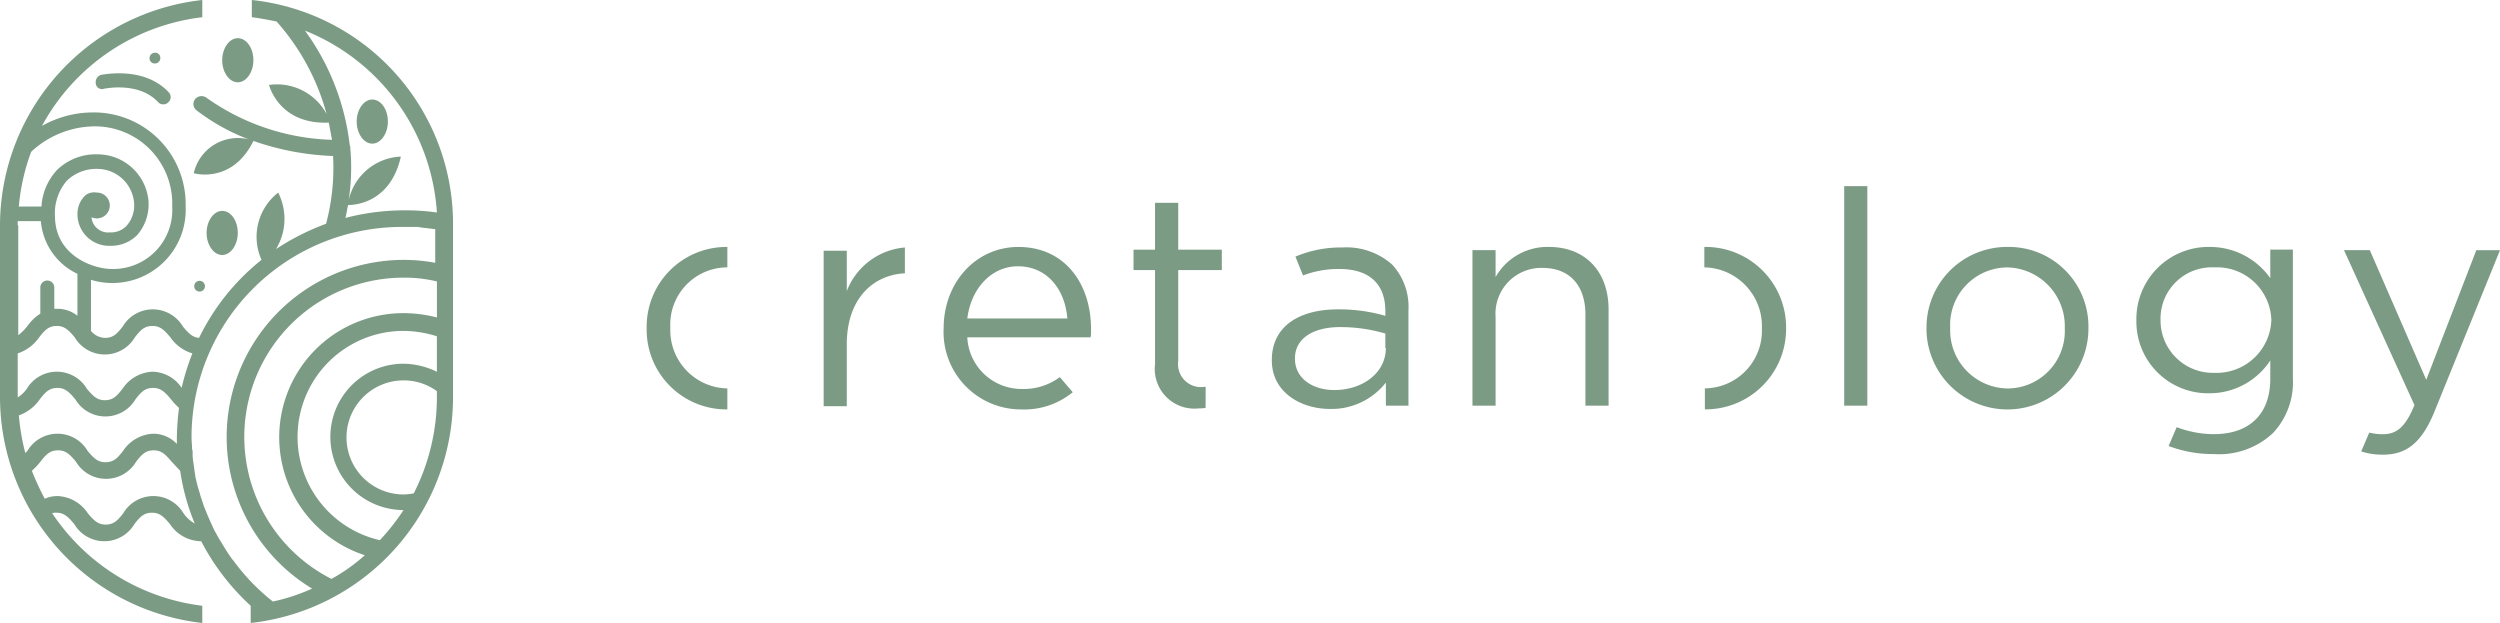 <svg xmlns="http://www.w3.org/2000/svg" id="Cretsnology-logo-horizontal" width="197.559" height="49.23" viewBox="0 0 197.559 49.23"><g id="Group_7490" data-name="Group 7490" transform="translate(51.101 14.71)"><path id="Path_5519" data-name="Path 5519" d="M340.7,288.455h1.828v2.126a4.7,4.7,0,0,1,4.209-2.381c2.933,0,4.719,2,4.719,4.932v7.61h-1.828v-7.185c0-2.3-1.233-3.7-3.4-3.7a3.618,3.618,0,0,0-3.7,3.869v7.015H340.7Z" transform="translate(-275.442 -283.396)" fill="#7b9b84"></path><path id="Path_5520" data-name="Path 5520" d="M409.8,276.9h1.828v17.345H409.8Z" transform="translate(-315.166 -276.9)" fill="#7b9b84"></path><path id="Path_5521" data-name="Path 5521" d="M425.1,294.662v-.043a6.36,6.36,0,0,1,6.419-6.419,6.288,6.288,0,0,1,6.377,6.377v.043a6.4,6.4,0,1,1-12.8.043Zm10.926,0v-.043a4.641,4.641,0,0,0-4.549-4.8,4.542,4.542,0,0,0-4.506,4.761v.043a4.6,4.6,0,0,0,4.549,4.761A4.531,4.531,0,0,0,436.026,294.662Z" transform="translate(-323.961 -283.396)" fill="#7b9b84"></path><path id="Path_5522" data-name="Path 5522" d="M193.577,299.381h0a4.6,4.6,0,0,1-4.506-4.762v-.043a4.522,4.522,0,0,1,4.379-4.761h.128V288.2h-.085a6.306,6.306,0,0,0-6.292,6.419v.043a6.3,6.3,0,0,0,6.292,6.377h.085Z" transform="translate(-187.2 -283.396)" fill="#7b9b84"></path><path id="Path_5523" data-name="Path 5523" d="M383.8,288.2h0v1.615a4.641,4.641,0,0,1,4.549,4.8v.043a4.557,4.557,0,0,1-4.506,4.719h0v1.658a6.36,6.36,0,0,0,6.419-6.419v-.043A6.361,6.361,0,0,0,383.8,288.2Z" transform="translate(-300.219 -283.396)" fill="#7b9b84"></path><path id="Path_5524" data-name="Path 5524" d="M251.583,298.488a4.783,4.783,0,0,1-2.976.935,4.288,4.288,0,0,1-4.336-4.081h9.736a1.057,1.057,0,0,0,.043-.34v-.3c0-3.614-2.083-6.5-5.739-6.5-3.4,0-5.909,2.848-5.909,6.419a6.118,6.118,0,0,0,6.122,6.419,6.045,6.045,0,0,0,4.081-1.36Zm-3.316-8.758c2.381,0,3.741,1.913,3.911,4.124h-7.907C244.568,291.473,246.184,289.73,248.267,289.73Z" transform="translate(-218.933 -283.396)" fill="#7b9b84"></path><path id="Path_5525" data-name="Path 5525" d="M312.923,289.66a5.437,5.437,0,0,0-3.954-1.36,9.109,9.109,0,0,0-3.7.723l.6,1.488a7.783,7.783,0,0,1,2.891-.51c2.3,0,3.614,1.148,3.614,3.316v.383a13.246,13.246,0,0,0-3.741-.51c-3.1,0-5.229,1.36-5.229,4v.043c0,2.508,2.3,3.826,4.591,3.826a5.453,5.453,0,0,0,4.421-2.083V300.8H314.2v-7.525A4.932,4.932,0,0,0,312.923,289.66Zm-.51,6.59c0,1.956-1.828,3.316-4.081,3.316-1.658,0-3.1-.893-3.1-2.466v-.043c0-1.488,1.318-2.466,3.571-2.466a12.529,12.529,0,0,1,3.571.51v1.148Z" transform="translate(-254 -283.453)" fill="#7b9b84"></path><path id="Path_5526" data-name="Path 5526" d="M474.686,288.455v2.211a5.841,5.841,0,0,0-4.8-2.466,5.7,5.7,0,0,0-5.782,5.782v.043a5.667,5.667,0,0,0,5.782,5.739,5.74,5.74,0,0,0,4.8-2.593v1.445c0,2.891-1.743,4.379-4.464,4.379a8.365,8.365,0,0,1-2.933-.553l-.638,1.488a9.863,9.863,0,0,0,3.571.638,6.242,6.242,0,0,0,4.676-1.658,5.884,5.884,0,0,0,1.573-4.336V288.413h-1.786Zm.085,5.527a4.332,4.332,0,0,1-4.506,4.166,4.138,4.138,0,0,1-4.251-4.166v-.043a4.053,4.053,0,0,1,4.251-4.124,4.3,4.3,0,0,1,4.506,4.166Z" transform="translate(-346.381 -283.396)" fill="#7b9b84"></path><path id="Path_5527" data-name="Path 5527" d="M513.158,288.8,509.2,299.046,504.741,288.8H502.7l5.569,12.244c-.723,1.743-1.4,2.3-2.508,2.3a4.282,4.282,0,0,1-1.063-.128l-.638,1.488a5.379,5.379,0,0,0,1.743.255c1.828,0,3.061-.935,4.081-3.486l5.144-12.669Z" transform="translate(-368.571 -283.741)" fill="#7b9b84"></path><path id="Path_5528" data-name="Path 5528" d="M226.519,288.3a5.4,5.4,0,0,0-4.591,3.444v-3.188H220.1v12.286h1.828v-4.889c0-3.571,2.041-5.484,4.591-5.612Z" transform="translate(-206.113 -283.453)" fill="#7b9b84"></path><path id="Path_5529" data-name="Path 5529" d="M283.4,294.54h-.085a1.814,1.814,0,0,1-2.083-2.041v-7.185h3.444V283.7h-3.444V280H279.4v3.7h-1.7v1.616h1.7v7.44a3.135,3.135,0,0,0,3.486,3.486,2.07,2.07,0,0,0,.51-.043Z" transform="translate(-239.226 -278.682)" fill="#7b9b84"></path></g><g id="Group_7491" data-name="Group 7491"><path id="Path_5530" data-name="Path 5530" d="M109.533,252.886c.68,0,1.233-.808,1.233-1.743,0-.978-.553-1.743-1.233-1.743s-1.233.808-1.233,1.743.553,1.743,1.233,1.743" transform="translate(-90.742 -246.382)" fill="#7b9b84"></path><path id="Path_5531" data-name="Path 5531" d="M134.533,264.286c.68,0,1.233-.808,1.233-1.743,0-.978-.553-1.743-1.233-1.743s-1.233.808-1.233,1.743.553,1.743,1.233,1.743" transform="translate(-105.114 -252.935)" fill="#7b9b84"></path><path id="Path_5532" data-name="Path 5532" d="M106.633,284.986c.68,0,1.233-.808,1.233-1.743,0-.978-.553-1.743-1.233-1.743s-1.233.808-1.233,1.743.553,1.743,1.233,1.743" transform="translate(-89.075 -264.835)" fill="#7b9b84"></path><path id="Path_5533" data-name="Path 5533" d="M85.429,257.145c.043,0,2.763-.6,4.294,1.063a.546.546,0,0,0,.425.17.519.519,0,0,0,.383-.17.541.541,0,0,0,.043-.765c-1.956-2.126-5.229-1.4-5.357-1.4a.61.61,0,0,0-.425.68.488.488,0,0,0,.638.425" transform="translate(-77.224 -250.131)" fill="#7b9b84"></path><path id="Path_5534" data-name="Path 5534" d="M95.225,252.95a.426.426,0,0,0,.425-.425.4.4,0,0,0-.425-.425.426.426,0,0,0-.425.425.4.4,0,0,0,.425.425" transform="translate(-82.981 -247.934)" fill="#7b9b84"></path><path id="Path_5535" data-name="Path 5535" d="M103.525,295.35a.425.425,0,1,0-.425-.425.426.426,0,0,0,.425.425" transform="translate(-87.753 -272.308)" fill="#7b9b84"></path><path id="Path_5536" data-name="Path 5536" d="M86.9,242.3v1.36c.68.085,1.318.213,1.956.34a18.043,18.043,0,0,1,3.954,7.312,4.455,4.455,0,0,0-4.549-2.3s.765,3.146,4.719,2.976c.085.425.17.893.255,1.36a17.976,17.976,0,0,1-9.906-3.316.659.659,0,0,0-.893.085.62.62,0,0,0,.085.893,16.19,16.19,0,0,0,4.124,2.3,3.577,3.577,0,0,0-4.336,2.678s3.018.893,4.719-2.551a21.236,21.236,0,0,0,6.292,1.19,17.156,17.156,0,0,1-.553,5.357,19.175,19.175,0,0,0-3.954,2,4.6,4.6,0,0,0,.17-4.464,4.434,4.434,0,0,0-1.318,5.314A17.9,17.9,0,0,0,82.73,269c-.51-.043-.808-.34-1.275-.893a2.763,2.763,0,0,0-4.761,0c-.468.6-.765.893-1.4.893a1.476,1.476,0,0,1-1.105-.553v-4.039a5.5,5.5,0,0,0,1.573.255,5.788,5.788,0,0,0,5.909-6.037,7.255,7.255,0,0,0-7.4-7.44,8.2,8.2,0,0,0-3.954,1.063,16.618,16.618,0,0,1,12.669-8.588V242.3A17.955,17.955,0,0,0,67,260.113v13.6A17.99,17.99,0,0,0,82.985,291.53v-1.36a16.687,16.687,0,0,1-11.861-7.312.829.829,0,0,1,.34-.042c.6,0,.935.34,1.4.893a2.763,2.763,0,0,0,4.761,0c.468-.6.765-.893,1.4-.893.6,0,.935.34,1.4.893a3.006,3.006,0,0,0,2.381,1.36H82.9a18.341,18.341,0,0,0,3.911,5.1h0v1.36A17.955,17.955,0,0,0,102.8,273.717v-13.6A17.782,17.782,0,0,0,86.9,242.3Zm4.209,2.423a16.627,16.627,0,0,1,10.416,14.369,17.335,17.335,0,0,0-2.593-.17,18.456,18.456,0,0,0-4.634.6c.085-.34.128-.68.213-1.02.34,0,3.316-.043,4.166-3.826a4.409,4.409,0,0,0-4.124,3.444,17,17,0,0,0,.128-4.124v-.043a.256.256,0,0,0-.043-.17A19.044,19.044,0,0,0,91.1,244.723Zm-21.639,9.565a7.454,7.454,0,0,1,4.846-2,6.108,6.108,0,0,1,6.292,6.334,4.664,4.664,0,0,1-4.8,4.932c-1.4,0-4.421-1.02-4.464-4.124a3.972,3.972,0,0,1,.935-2.848,3.34,3.34,0,0,1,2.381-.935,2.926,2.926,0,0,1,2.933,2.636,2.433,2.433,0,0,1-.6,1.871,1.7,1.7,0,0,1-1.318.51,1.317,1.317,0,0,1-1.445-1.19,1.258,1.258,0,0,0,.425.085,1.02,1.02,0,1,0,0-2.041h0a1.2,1.2,0,0,0-.85.17,1.963,1.963,0,0,0-.68,1.4,2.5,2.5,0,0,0,2.593,2.636,2.917,2.917,0,0,0,2.126-.85,3.722,3.722,0,0,0,.893-2.678,4.044,4.044,0,0,0-4.039-3.7,4.394,4.394,0,0,0-3.188,1.233,4.632,4.632,0,0,0-1.233,2.891H68.488A16.487,16.487,0,0,1,69.466,254.289ZM68.4,260.113v-.34h1.828a5.068,5.068,0,0,0,2.891,4.166v3.316a2.5,2.5,0,0,0-1.573-.553h-.255v-1.658a.553.553,0,1,0-1.105,0v2.041a3.748,3.748,0,0,0-1.02.978,3.861,3.861,0,0,1-.723.723v-8.673Zm0,13.6v-3.486a3.353,3.353,0,0,0,1.7-1.275c.468-.6.765-.893,1.4-.893.6,0,.935.34,1.4.893a2.763,2.763,0,0,0,4.761,0c.468-.6.765-.893,1.4-.893.6,0,.935.34,1.4.893a3.247,3.247,0,0,0,1.743,1.275,18.439,18.439,0,0,0-.85,2.721,2.844,2.844,0,0,0-2.3-1.275,3.006,3.006,0,0,0-2.381,1.36c-.468.6-.765.893-1.4.893-.6,0-.935-.34-1.4-.893a2.763,2.763,0,0,0-4.761,0,2.654,2.654,0,0,1-.723.68ZM69,278.1a17.417,17.417,0,0,1-.51-2.976,3.371,3.371,0,0,0,1.658-1.275c.468-.6.765-.893,1.4-.893.6,0,.935.34,1.4.893a2.763,2.763,0,0,0,4.761,0c.468-.6.765-.893,1.4-.893.6,0,.935.34,1.4.893a4.673,4.673,0,0,0,.638.68,20.849,20.849,0,0,0-.17,2.3v.553a2.566,2.566,0,0,0-1.871-.808,3.006,3.006,0,0,0-2.381,1.36c-.468.6-.765.893-1.4.893-.6,0-.935-.34-1.4-.893a2.763,2.763,0,0,0-4.761,0Zm12.5,4.761a2.763,2.763,0,0,0-4.761,0c-.468.6-.765.893-1.4.893-.6,0-.935-.34-1.4-.893a3.006,3.006,0,0,0-2.381-1.36,2.416,2.416,0,0,0-1.02.213,20.819,20.819,0,0,1-1.02-2.211,5.473,5.473,0,0,0,.68-.723c.468-.6.765-.893,1.4-.893.6,0,.935.34,1.4.893a2.763,2.763,0,0,0,4.761,0c.468-.6.765-.893,1.4-.893.6,0,.935.34,1.4.893.213.213.425.468.68.723a17.275,17.275,0,0,0,1.148,4.166A2.618,2.618,0,0,1,81.5,282.858Zm20.024-9.14a16.709,16.709,0,0,1-1.828,7.567,4.712,4.712,0,0,1-.808.085,4.506,4.506,0,1,1,0-9.013,4.435,4.435,0,0,1,2.636.85Zm0-2.041a6.175,6.175,0,0,0-2.636-.638,5.782,5.782,0,0,0,0,11.564h0a17.094,17.094,0,0,1-1.871,2.381,8.375,8.375,0,0,1,1.871-16.538,9,9,0,0,1,2.636.425Zm0-4.294a10.659,10.659,0,0,0-2.636-.34,9.808,9.808,0,0,0-3.061,19.131,14.133,14.133,0,0,1-2.636,1.871,12.586,12.586,0,0,1,5.7-23.807,10.9,10.9,0,0,1,2.636.3v2.848Zm0-4.294a13.516,13.516,0,0,0-2.636-.255,14,14,0,0,0-7.227,25.976,14.76,14.76,0,0,1-3.1,1.02h0a16.408,16.408,0,0,1-3.146-3.273l-.043-.043c-.17-.213-.3-.425-.468-.68-.043-.043-.043-.085-.085-.128l-.383-.638c-.043-.043-.043-.085-.085-.128-.128-.213-.255-.468-.383-.68,0-.043-.043-.043-.043-.085-.255-.553-.51-1.105-.723-1.658a.132.132,0,0,0-.043-.085l-.255-.765c-.043-.085-.043-.17-.085-.255-.043-.213-.128-.425-.17-.6-.043-.085-.043-.213-.085-.3-.043-.17-.085-.383-.128-.553,0-.128-.043-.213-.043-.34-.043-.17-.043-.383-.085-.553,0-.128-.043-.213-.043-.34a3.217,3.217,0,0,1-.043-.638.723.723,0,0,0-.043-.3c0-.3-.043-.6-.043-.935a16.62,16.62,0,0,1,16.623-16.623H99.82a1.445,1.445,0,0,1,.425.043c.128,0,.255.042.383.042s.213.043.34.043.255.043.425.043v2.678Z" transform="translate(-67 -242.3)" fill="#7b9b84"></path></g></svg>
